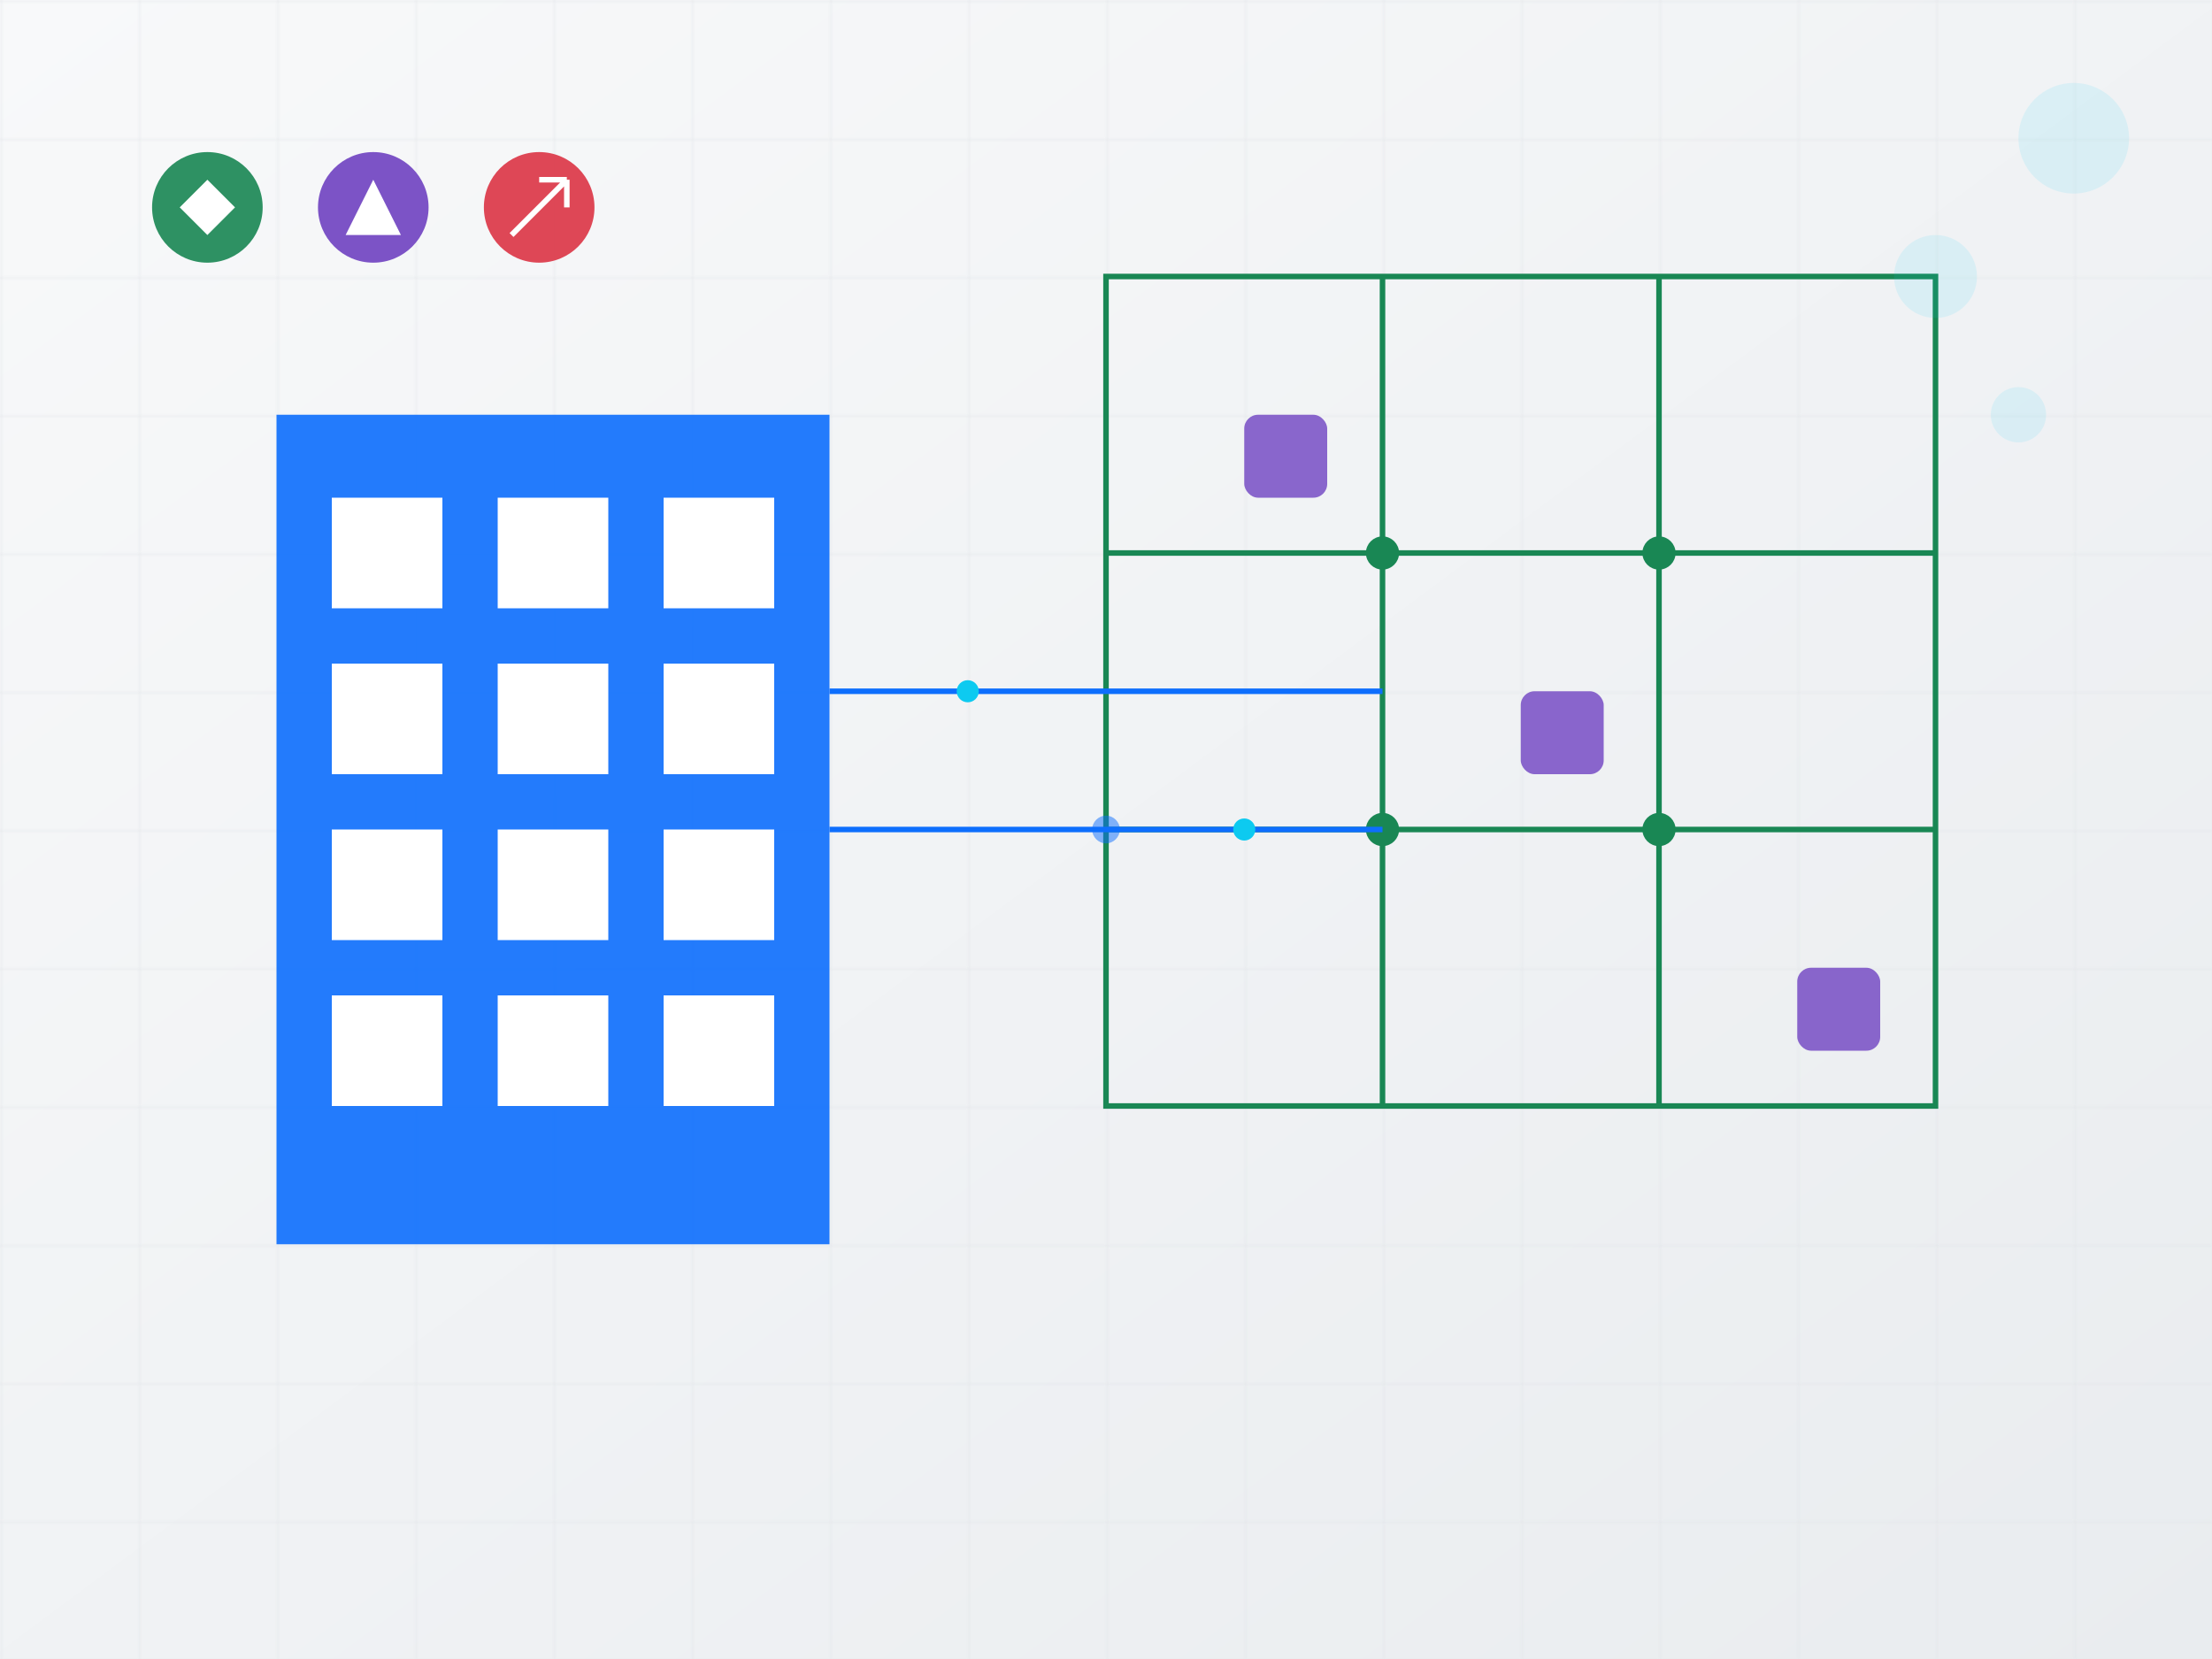 <?xml version="1.0" encoding="UTF-8"?>
<svg width="800" height="600" viewBox="0 0 800 600" xmlns="http://www.w3.org/2000/svg">
    <!-- Background -->
    <defs>
        <linearGradient id="heroGradient" x1="0%" y1="0%" x2="100%" y2="100%">
            <stop offset="0%" style="stop-color:#f8f9fa;stop-opacity:1" />
            <stop offset="100%" style="stop-color:#e9ecef;stop-opacity:1" />
        </linearGradient>
        <pattern id="grid" width="50" height="50" patternUnits="userSpaceOnUse">
            <path d="M 50 0 L 0 0 0 50" fill="none" stroke="#dee2e6" stroke-width="0.5"/>
        </pattern>
    </defs>
    <rect width="100%" height="100%" fill="url(#heroGradient)"/>
    <rect width="100%" height="100%" fill="url(#grid)"/>

    <!-- Business Building -->
    <g transform="translate(100,150)">
        <!-- Building Structure -->
        <rect x="0" y="0" width="200" height="300" fill="#0d6efd" opacity="0.9"/>
        <!-- Windows -->
        <g>
            <rect x="20" y="30" width="40" height="40" fill="#ffffff"/>
            <rect x="80" y="30" width="40" height="40" fill="#ffffff"/>
            <rect x="140" y="30" width="40" height="40" fill="#ffffff"/>
            
            <rect x="20" y="90" width="40" height="40" fill="#ffffff"/>
            <rect x="80" y="90" width="40" height="40" fill="#ffffff"/>
            <rect x="140" y="90" width="40" height="40" fill="#ffffff"/>
            
            <rect x="20" y="150" width="40" height="40" fill="#ffffff"/>
            <rect x="80" y="150" width="40" height="40" fill="#ffffff"/>
            <rect x="140" y="150" width="40" height="40" fill="#ffffff"/>
            
            <rect x="20" y="210" width="40" height="40" fill="#ffffff"/>
            <rect x="80" y="210" width="40" height="40" fill="#ffffff"/>
            <rect x="140" y="210" width="40" height="40" fill="#ffffff"/>
        </g>
    </g>

    <!-- Digital Transformation Elements -->
    <g transform="translate(400,100)">
        <!-- Circuit Board Pattern -->
        <g stroke="#198754" stroke-width="2" fill="none">
            <path d="M 0,0 L 300,0 L 300,300 L 0,300 Z"/>
            <path d="M 0,100 L 300,100"/>
            <path d="M 0,200 L 300,200"/>
            <path d="M 100,0 L 100,300"/>
            <path d="M 200,0 L 200,300"/>
            
            <!-- Connection Points -->
            <circle cx="100" cy="100" r="5" fill="#198754"/>
            <circle cx="200" cy="100" r="5" fill="#198754"/>
            <circle cx="100" cy="200" r="5" fill="#198754"/>
            <circle cx="200" cy="200" r="5" fill="#198754"/>
        </g>

        <!-- Floating Tech Icons -->
        <g>
            <rect x="50" y="50" width="30" height="30" rx="5" fill="#6f42c1" opacity="0.8"/>
            <rect x="150" y="150" width="30" height="30" rx="5" fill="#6f42c1" opacity="0.8"/>
            <rect x="250" y="250" width="30" height="30" rx="5" fill="#6f42c1" opacity="0.8"/>
        </g>
    </g>

    <!-- Connecting Lines with Animation -->
    <g stroke="#0d6efd" stroke-width="2">
        <path d="M 300,250 Q 400,250 500,250" fill="none">
            <animate attributeName="stroke-dasharray" values="5,5" dur="1s" repeatCount="indefinite"/>
        </path>
        <path d="M 300,300 Q 400,300 500,300" fill="none">
            <animate attributeName="stroke-dasharray" values="5,5" dur="1s" repeatCount="indefinite"/>
        </path>
    </g>

    <!-- Data Flow Animation -->
    <g>
        <circle cx="350" cy="250" r="4" fill="#0dcaf0">
            <animate attributeName="cx" values="300;500;300" dur="3s" repeatCount="indefinite"/>
        </circle>
        <circle cx="450" cy="300" r="4" fill="#0dcaf0">
            <animate attributeName="cx" values="500;300;500" dur="3s" repeatCount="indefinite"/>
        </circle>
    </g>

    <!-- Business Icons -->
    <g transform="translate(50,50)">
        <!-- Strategy Icon -->
        <g transform="translate(0,0)">
            <circle cx="25" cy="25" r="20" fill="#198754" opacity="0.9"/>
            <path d="M 15,25 L 25,15 L 35,25 L 25,35 Z" fill="#ffffff"/>
        </g>
        
        <!-- Innovation Icon -->
        <g transform="translate(60,0)">
            <circle cx="25" cy="25" r="20" fill="#6f42c1" opacity="0.9"/>
            <path d="M 25,15 L 35,35 L 15,35 Z" fill="#ffffff"/>
        </g>
        
        <!-- Growth Icon -->
        <g transform="translate(120,0)">
            <circle cx="25" cy="25" r="20" fill="#dc3545" opacity="0.9"/>
            <path d="M 15,35 L 35,15 M 35,15 L 35,25 M 35,15 L 25,15" fill="none" stroke="#ffffff" stroke-width="2"/>
        </g>
    </g>

    <!-- Floating Elements -->
    <g>
        <circle cx="750" cy="50" r="20" fill="#0dcaf0" opacity="0.1"/>
        <circle cx="700" cy="100" r="15" fill="#0dcaf0" opacity="0.1"/>
        <circle cx="730" cy="150" r="10" fill="#0dcaf0" opacity="0.1"/>
    </g>

    <!-- Animated Pulse Effect -->
    <circle cx="400" cy="300" r="5" fill="#0d6efd" opacity="0.5">
        <animate attributeName="r" values="5;15;5" dur="2s" repeatCount="indefinite"/>
        <animate attributeName="opacity" values="0.5;0;0.5" dur="2s" repeatCount="indefinite"/>
    </circle>
</svg> 